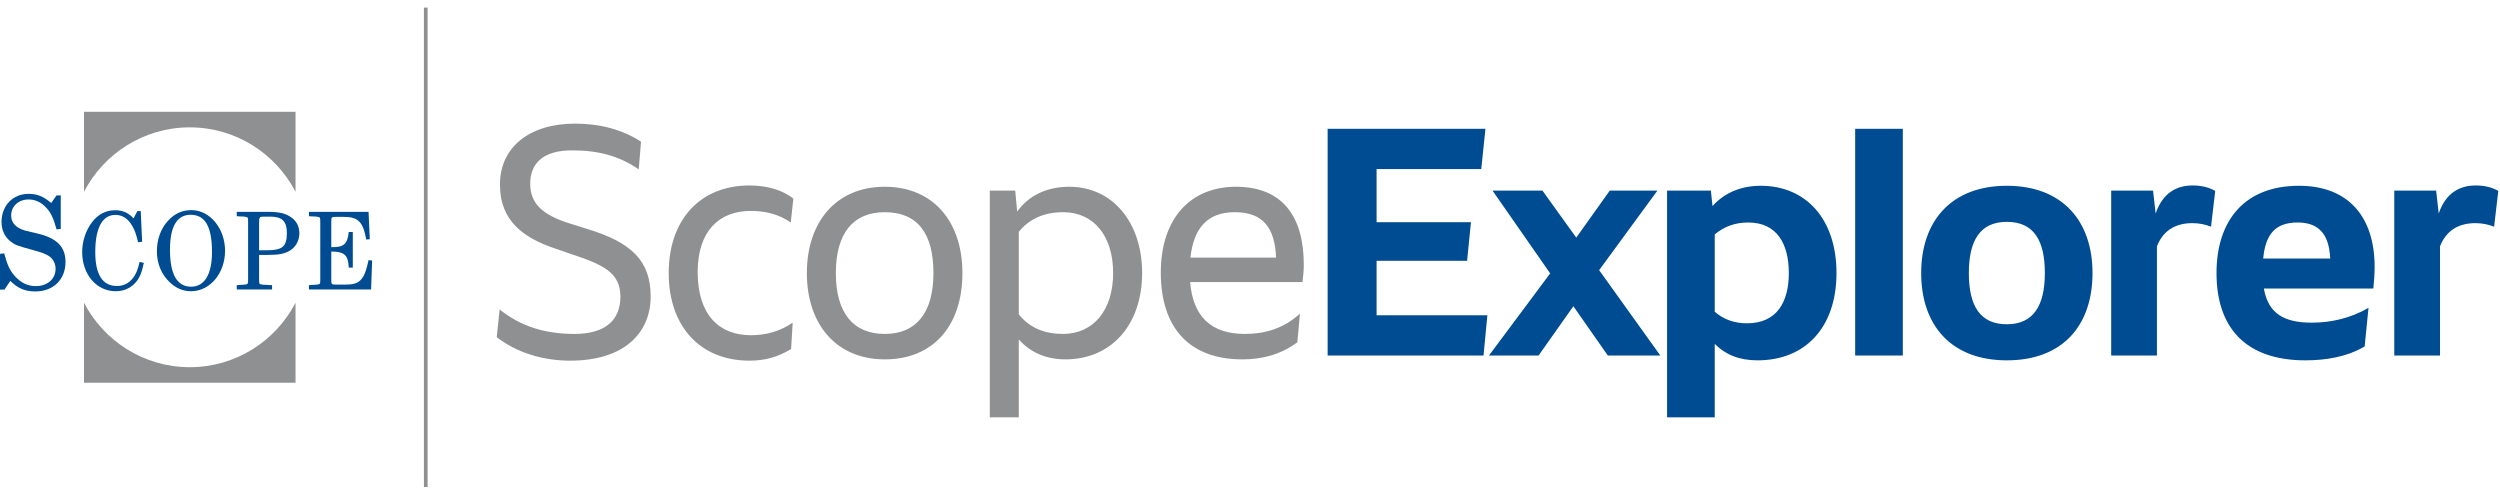 <?xml version="1.0" encoding="UTF-8" standalone="no"?>
<!DOCTYPE svg PUBLIC "-//W3C//DTD SVG 1.1//EN" "http://www.w3.org/Graphics/SVG/1.1/DTD/svg11.dtd">
<svg width="100%" height="100%" viewBox="0 0 340 68" version="1.1" xmlns="http://www.w3.org/2000/svg" xmlns:xlink="http://www.w3.org/1999/xlink" xml:space="preserve" xmlns:serif="http://www.serif.com/" style="fill-rule:evenodd;clip-rule:evenodd;">
    <g transform="matrix(0,-1,-1,0,90.502,33.629)">
        <path d="M-32.599,32.599L32.599,32.599" style="fill:none;fill-rule:nonzero;stroke:rgb(143,144,145);stroke-width:0.5px;"/>
    </g>
    <g transform="matrix(1,0,0,1,40.193,26.085)">
        <path d="M0,15.09L0,25.97L-28.769,25.97L-28.769,15.09C-26.061,20.299 -20.636,23.854 -14.384,23.854C-8.133,23.854 -2.708,20.299 0,15.09M-28.769,-10.88L0,-10.88L0,0C-2.708,-5.209 -8.133,-8.764 -14.384,-8.764C-20.636,-8.764 -26.061,-5.209 -28.769,0L-28.769,-10.88Z" style="fill:rgb(143,144,145);fill-rule:nonzero;"/>
    </g>
    <g transform="matrix(1,0,0,1,8.262,39.426)">
        <path d="M0,-12.853L-0.57,-12.853L-1.292,-11.822C-2.374,-12.719 -3.21,-13.063 -4.369,-13.063C-6.515,-13.063 -8.054,-11.459 -8.054,-9.244C-8.054,-8.117 -7.617,-7.2 -6.8,-6.57C-6.211,-6.112 -5.907,-5.997 -3.723,-5.405C-2.602,-5.099 -2.108,-4.908 -1.633,-4.622C-1.045,-4.24 -0.703,-3.591 -0.703,-2.865C-0.703,-1.49 -1.804,-0.516 -3.381,-0.516C-4.54,-0.516 -5.451,-0.974 -6.306,-1.948C-6.933,-2.674 -7.275,-3.4 -7.693,-4.966L-8.262,-4.908L-8.262,-0.039L-7.655,-0.039L-6.857,-1.223C-5.85,-0.21 -4.844,0.21 -3.457,0.21C-1.007,0.21 0.646,-1.413 0.646,-3.801C0.646,-5.882 -0.551,-7.085 -3.305,-7.697C-4.882,-8.059 -4.938,-8.079 -5.394,-8.27C-6.306,-8.671 -6.743,-9.282 -6.743,-10.141C-6.743,-11.382 -5.736,-12.299 -4.369,-12.299C-3.438,-12.299 -2.602,-11.898 -1.899,-11.096C-1.311,-10.447 -0.969,-9.683 -0.57,-8.231L0,-8.289L0,-12.853Z" style="fill:rgb(0,76,146);fill-rule:nonzero;"/>
    </g>
    <g transform="matrix(1,0,0,1,19.141,39.495)">
        <path d="M0,-10.792L-0.457,-10.792L-0.976,-9.795C-1.7,-10.571 -2.455,-10.903 -3.51,-10.903C-4.738,-10.903 -5.824,-10.333 -6.61,-9.289C-7.476,-8.181 -7.964,-6.678 -7.964,-5.222C-7.964,-2.168 -6.012,0.111 -3.415,0.111C-2.345,0.111 -1.448,-0.269 -0.755,-1.012C-0.173,-1.645 0.126,-2.342 0.425,-3.75L-0.157,-3.877C-0.378,-2.943 -0.551,-2.468 -0.834,-2.009C-1.401,-1.076 -2.219,-0.601 -3.242,-0.601C-5.194,-0.601 -6.185,-2.152 -6.185,-5.206C-6.185,-8.482 -5.225,-10.27 -3.447,-10.27C-2.487,-10.27 -1.716,-9.763 -1.133,-8.735C-0.818,-8.181 -0.63,-7.675 -0.362,-6.551L0.189,-6.614L0,-10.792Z" style="fill:rgb(0,76,146);fill-rule:nonzero;"/>
    </g>
    <g transform="matrix(1,0,0,1,26.044,39.606)">
        <path d="M0,-11.03C-1.306,-11.03 -2.345,-10.54 -3.258,-9.51C-4.202,-8.451 -4.706,-7.01 -4.706,-5.444C-4.706,-3.767 -4.108,-2.311 -2.959,-1.218C-2.093,-0.396 -1.165,0 -0.063,0C2.518,0 4.564,-2.437 4.564,-5.507C4.564,-8.53 2.502,-11.03 0,-11.03M-0.126,-10.397C1.857,-10.397 2.786,-8.783 2.786,-5.349C2.786,-2.279 1.778,-0.617 -0.063,-0.617C-1.967,-0.617 -2.927,-2.311 -2.927,-5.634C-2.927,-8.783 -1.983,-10.397 -0.126,-10.397" style="fill:rgb(0,76,146);fill-rule:nonzero;"/>
    </g>
    <g transform="matrix(1,0,0,1,35.237,33.514)">
        <path d="M0,1.155L1.212,1.155C2.707,1.155 3.51,0.997 4.234,0.538C5.005,0.063 5.477,-0.823 5.477,-1.804C5.477,-2.754 5.052,-3.529 4.25,-4.035C3.494,-4.526 2.691,-4.7 1.165,-4.7L-3.037,-4.7L-3.037,-4.114L-2.66,-4.083C-2.046,-4.067 -1.857,-4.051 -1.731,-4.004C-1.511,-3.94 -1.495,-3.909 -1.495,-3.212L-1.495,4.367C-1.495,5 -1.511,5.064 -1.653,5.127C-1.794,5.19 -1.952,5.206 -2.66,5.238L-3.037,5.269L-3.037,5.855L1.763,5.855L1.763,5.269L1.149,5.238C0.755,5.238 0.346,5.19 0.236,5.159C0.016,5.095 0,5.064 0,4.367L0,1.155ZM0,0.522L0,-3.307C0,-3.94 0.079,-4.051 0.567,-4.051L1.527,-4.051C3.132,-4.051 3.777,-3.418 3.777,-1.836C3.777,0.016 3.195,0.522 1.054,0.522L0,0.522Z" style="fill:rgb(0,76,146);fill-rule:nonzero;"/>
    </g>
    <g transform="matrix(1,0,0,1,50.122,39.369)">
        <path d="M0,-10.555L-8.105,-10.555L-8.105,-9.969L-7.712,-9.938C-7.145,-9.922 -6.925,-9.906 -6.799,-9.859C-6.579,-9.795 -6.563,-9.764 -6.563,-9.067L-6.563,-1.488C-6.563,-0.855 -6.579,-0.791 -6.72,-0.728C-6.846,-0.665 -7.035,-0.649 -7.712,-0.617L-8.105,-0.586L-8.105,0L0.346,0L0.488,-3.94L0,-3.988C-0.252,-2.833 -0.441,-2.279 -0.692,-1.804C-1.212,-0.934 -1.763,-0.665 -3.148,-0.665L-4.438,-0.665C-5.021,-0.665 -5.068,-0.712 -5.068,-1.282L-5.068,-5.159C-3.289,-5.159 -2.754,-4.668 -2.691,-2.975L-2.141,-2.975L-2.141,-7.817L-2.691,-7.817C-2.865,-6.156 -3.384,-5.713 -5.068,-5.76L-5.068,-9.257C-5.068,-9.843 -5.036,-9.875 -4.36,-9.875L-3.352,-9.875C-1.417,-9.875 -0.74,-9.194 -0.315,-6.789L0.173,-6.836L0,-10.555Z" style="fill:rgb(0,76,146);fill-rule:nonzero;"/>
    </g>
    <g transform="matrix(1,0,0,1,187.216,31.399)">
        <path d="M0,11.475L0,4.073L12.308,4.073L12.833,-1.183L0,-1.183L0,-8.41L14.235,-8.41L14.804,-13.885L-6.658,-13.885L-6.658,16.95L14.542,16.95L15.067,11.475L0,11.475ZM38.588,16.95L30.266,5.343L38.193,-5.476L31.711,-5.476L27.156,0.919L22.557,-5.476L15.768,-5.476L23.608,5.781L15.286,16.95L22.031,16.95L26.762,10.249L31.448,16.95L38.588,16.95ZM52.253,-6.133C49.537,-6.133 47.303,-5.169 45.683,-3.373L45.464,-5.476L39.507,-5.476L39.507,25.36L45.989,25.36L45.989,15.373C47.436,16.819 49.274,17.607 51.815,17.607C58.297,17.607 62.546,13.139 62.546,5.737C62.546,-1.665 58.341,-6.133 52.253,-6.133M50.369,12.57C48.661,12.57 47.172,12.044 45.989,10.993L45.989,0.481C47.26,-0.57 48.705,-1.139 50.545,-1.139C54.443,-1.139 56.063,1.751 56.063,5.737C56.063,9.679 54.443,12.57 50.369,12.57M65.086,16.95L71.568,16.95L71.568,-13.885L65.086,-13.885L65.086,16.95ZM85.715,17.607C93.336,17.607 97.366,12.833 97.366,5.737C97.366,-1.271 93.336,-6.133 85.715,-6.133C78.094,-6.133 74.065,-1.271 74.065,5.737C74.065,12.789 78.094,17.607 85.715,17.607M85.715,12.701C82.08,12.701 80.547,10.205 80.547,5.737C80.547,1.313 82.08,-1.227 85.715,-1.227C89.396,-1.227 90.884,1.313 90.884,5.737C90.884,10.205 89.307,12.701 85.715,12.701M110.988,-6.176C108.798,-6.176 106.914,-5.169 105.951,-2.366L105.6,-5.476L99.906,-5.476L99.906,16.95L106.126,16.95L106.126,2.102C106.914,0.087 108.491,-1.052 110.944,-1.052C111.864,-1.052 112.696,-0.877 113.484,-0.57L114.054,-5.432C113.221,-5.914 112.214,-6.176 110.988,-6.176M135.734,4.905C135.734,-1.84 132.23,-6.133 125.441,-6.133C118.039,-6.133 114.229,-1.402 114.229,5.737C114.229,13.183 118.214,17.607 126.317,17.607C129.033,17.607 131.88,17.169 134.376,15.724L134.902,10.468C132.405,11.913 129.734,12.482 127.193,12.482C123.47,12.482 121.28,11.3 120.667,7.84L135.559,7.84C135.647,7.051 135.734,5.737 135.734,4.905M125.266,-1.139C128.157,-1.139 129.558,0.481 129.69,3.766L120.579,3.766C120.886,0.481 122.2,-1.139 125.266,-1.139M149.487,-6.176C147.297,-6.176 145.413,-5.169 144.45,-2.366L144.099,-5.476L138.405,-5.476L138.405,16.95L144.625,16.95L144.625,2.102C145.413,0.087 146.99,-1.052 149.443,-1.052C150.363,-1.052 151.195,-0.877 151.983,-0.57L152.553,-5.432C151.721,-5.914 150.713,-6.176 149.487,-6.176" style="fill:rgb(0,76,146);fill-rule:nonzero;"/>
    </g>
    <g transform="matrix(1,0,0,1,77.541,24.522)">
        <path d="M0,24.528C7.446,24.528 10.95,20.674 10.95,15.812C10.95,10.95 8.366,8.453 2.321,6.614L0.088,5.913C-3.986,4.687 -5.431,2.978 -5.431,0.482C-5.431,-2.321 -3.679,-4.073 0.263,-4.073C3.811,-4.073 6.658,-3.329 9.329,-1.489L9.636,-5.256C7.139,-6.877 4.117,-7.709 0.657,-7.709C-5.519,-7.709 -9.548,-4.511 -9.548,0.569C-9.548,5.606 -6.263,7.884 -1.883,9.329L0.263,10.074C4.511,11.476 6.833,12.571 6.833,15.812C6.833,18.922 4.906,20.893 0.569,20.893C-3.373,20.893 -6.701,19.885 -9.592,17.564L-9.986,21.331C-7.227,23.477 -3.635,24.528 0,24.528M24.396,24.528C26.499,24.528 28.207,24.046 30.046,22.951L30.265,19.36C28.601,20.498 26.718,21.068 24.571,21.068C20.235,21.068 17.344,18.265 17.344,12.483C17.344,6.92 20.235,4.161 24.571,4.161C26.63,4.161 28.426,4.643 30.003,5.738L30.353,2.497C28.908,1.314 26.761,0.701 24.396,0.701C17.651,0.701 13.402,5.387 13.402,12.614C13.402,19.841 17.651,24.528 24.396,24.528M42.792,24.353C49.362,24.353 53.348,19.798 53.348,12.614C53.348,5.606 49.362,0.876 42.792,0.876C36.222,0.876 32.193,5.606 32.193,12.614C32.193,19.622 36.222,24.353 42.792,24.353M42.792,20.893C38.5,20.893 36.135,18.046 36.135,12.614C36.135,7.183 38.5,4.336 42.792,4.336C47.216,4.336 49.406,7.183 49.406,12.614C49.406,18.046 47.041,20.893 42.792,20.893M67.89,0.876C64.824,0.876 62.371,2.059 60.794,4.249L60.531,1.402L57.071,1.402L57.071,32.237L61.013,32.237L61.013,21.637C62.59,23.433 64.78,24.353 67.364,24.353C73.628,24.353 77.788,19.622 77.788,12.614C77.788,5.606 73.671,0.876 67.89,0.876M67.014,20.893C64.517,20.893 62.458,20.06 61.013,18.221L61.013,7.008C62.458,5.212 64.517,4.336 67.057,4.336C71.218,4.336 73.846,7.577 73.846,12.614C73.846,17.651 71.175,20.893 67.014,20.893M99.776,11.519C99.776,4.906 96.885,0.876 90.534,0.876C84.577,0.876 80.329,4.949 80.329,12.571C80.329,19.973 84.139,24.353 91.41,24.353C93.951,24.353 96.535,23.783 98.9,22.031L99.25,18.133C97.104,20.104 94.564,20.893 91.761,20.893C87.162,20.893 84.709,18.527 84.315,13.841L99.601,13.841C99.688,13.184 99.776,12.176 99.776,11.519M90.403,4.336C94.257,4.336 95.834,6.482 96.009,10.512L84.358,10.512C84.796,6.526 86.636,4.336 90.403,4.336" style="fill:rgb(143,144,145);fill-rule:nonzero;"/>
    </g>
</svg>
